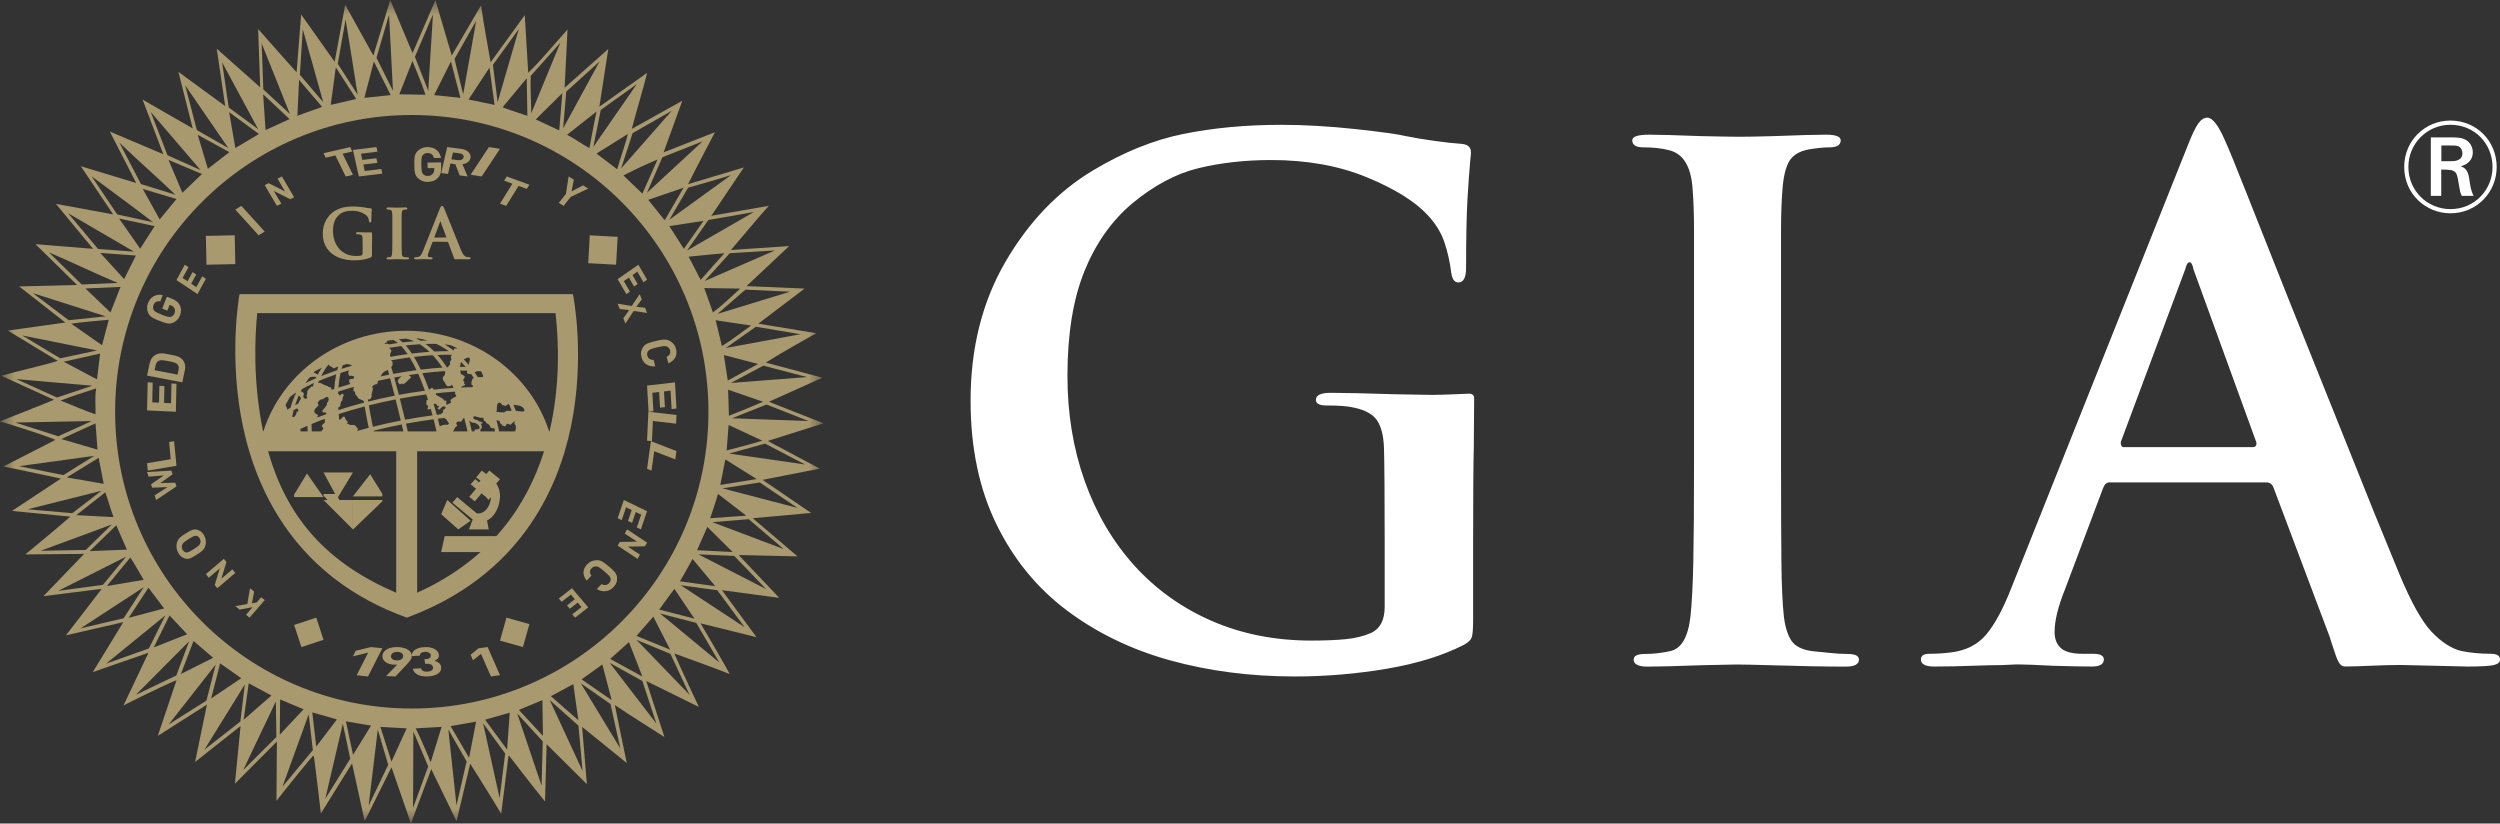 <?xml version="1.0" encoding="UTF-8"?>
<svg width="85px" height="28px" viewBox="0 0 85 28" version="1.1" xmlns="http://www.w3.org/2000/svg" xmlns:xlink="http://www.w3.org/1999/xlink">
    <rect x="0" y="0" width="85" height="28" fill="#333333" stroke="none"/>
    <title>gia-logo</title>
    <defs>
        <polygon id="path-1" points="0 28 0 14 0 0 28 0 28 28"></polygon>
    </defs>
    <g id="Page-1" stroke="none" stroke-width="1" fill="none" fill-rule="evenodd">
        <g id="fichediamantc1" transform="translate(-208, -653)">
            <g id="gia-logo" transform="translate(208, 653)">
                <g id="Group" transform="translate(33, 4)" fill="#FFFFFF" fill-rule="nonzero">
                    <path d="M50.311,3.252 C49.494,3.252 48.743,2.61 48.743,1.676 C48.743,0.768 49.468,0.099 50.311,0.099 C51.194,0.099 51.887,0.786 51.887,1.68 C51.887,2.521 51.225,3.252 50.311,3.252 Z M50.311,0.242 C49.535,0.242 48.885,0.871 48.885,1.676 C48.885,2.486 49.53,3.11 50.316,3.11 C51.141,3.11 51.746,2.446 51.746,1.68 C51.746,0.884 51.136,0.242 50.311,0.242 Z M50.294,0.671 C50.497,0.671 50.638,0.675 50.758,0.719 C50.973,0.795 51.075,0.995 51.075,1.18 C51.075,1.317 51.021,1.561 50.669,1.649 C50.859,1.729 50.915,1.844 50.952,2.065 C50.991,2.34 51.014,2.481 51.101,2.66 L50.7,2.66 C50.642,2.543 50.633,2.468 50.593,2.225 C50.528,1.804 50.501,1.765 50.002,1.765 L50.002,2.66 L49.648,2.66 L49.648,0.671 L50.294,0.671 Z M50.006,1.481 L50.297,1.481 C50.444,1.481 50.722,1.481 50.722,1.207 C50.722,1.127 50.686,1.02 50.581,0.972 C50.51,0.946 50.448,0.946 50.232,0.946 L50.006,0.946 L50.006,1.481 Z" id="Shape"></path>
                    <path d="M46.42,18.295 C46.321,18.021 46.21,17.654 46.21,17.654 L44.296,12.569 C44.249,12.457 44.168,12.401 44.057,12.401 L38.722,12.401 C38.626,12.401 38.555,12.465 38.506,12.592 L37.215,16.023 C36.976,16.615 36.856,17.102 36.856,17.486 C36.856,17.725 36.928,17.909 37.071,18.037 C37.215,18.166 37.461,18.229 37.813,18.229 L38.172,18.229 C38.411,18.229 38.531,18.294 38.531,18.422 C38.531,18.581 38.395,18.662 38.124,18.662 C37.821,18.662 37.391,18.653 36.832,18.637 C36.21,18.605 35.795,18.589 35.587,18.589 C35.54,18.589 35.364,18.597 35.061,18.613 C34.822,18.613 34.483,18.621 34.044,18.637 C33.606,18.653 33.179,18.662 32.764,18.662 C32.461,18.662 32.311,18.581 32.311,18.422 C32.311,18.294 32.406,18.229 32.596,18.229 C32.836,18.229 33.084,18.214 33.339,18.182 C33.848,18.118 34.248,17.914 34.535,17.57 C34.822,17.226 35.102,16.71 35.372,16.023 L41.378,0.96 C41.522,0.592 41.641,0.34 41.737,0.204 C41.832,0.068 41.936,0 42.047,0 C42.224,0 42.422,0.256 42.646,0.768 C42.757,1.007 42.997,1.591 43.363,2.519 L44.799,6.14 L47.084,11.837 L47.718,13.42 L48.579,15.519 C48.978,16.478 49.345,17.134 49.679,17.486 C50.015,17.837 50.35,18.053 50.684,18.134 C51.003,18.197 51.338,18.229 51.689,18.229 C51.897,18.229 52,18.294 52,18.422 C52,18.517 51.929,18.581 51.785,18.613 C51.641,18.645 51.347,18.662 50.9,18.662 L48.617,18.609 C47.939,18.609 47.258,18.661 46.742,18.661 C46.596,18.661 46.518,18.569 46.42,18.295 M39.2,11.202 L43.602,11.202 C43.682,11.202 43.722,11.154 43.722,11.057 L41.569,5.133 L41.569,5.109 C41.537,4.981 41.498,4.916 41.449,4.916 C41.385,4.916 41.338,4.99 41.306,5.133 L39.105,11.033 C39.105,11.146 39.137,11.202 39.2,11.202" id="Shape"></path>
                    <path d="M17.121,9.537 C17.119,9.595 17.109,11.221 17.109,11.221 C17.094,11.7 17.086,12.996 17.086,14.43 L17.086,17.062 C17.086,17.381 17.07,17.584 17.038,17.672 C17.006,17.76 16.919,17.844 16.775,17.923 C16.059,18.29 15.185,18.561 14.151,18.737 C13.116,18.912 12.074,19 11.024,19 C9.513,19 8.097,18.816 6.776,18.45 C5.457,18.084 4.287,17.516 3.269,16.751 C2.251,15.986 1.452,15.005 0.871,13.809 C0.29,12.613 0,11.217 0,9.622 C0,7.836 0.394,6.265 1.181,4.909 C1.969,3.554 2.959,2.517 4.152,1.8 C5.187,1.178 6.212,0.762 7.231,0.555 C8.249,0.348 9.362,0.244 10.571,0.244 C10.969,0.244 11.374,0.257 11.788,0.281 C12.201,0.304 12.632,0.34 13.077,0.388 C13.521,0.436 13.888,0.48 14.174,0.52 C14.461,0.559 14.667,0.595 14.795,0.627 C15.113,0.691 15.447,0.747 15.797,0.794 C16.147,0.842 16.441,0.874 16.68,0.89 C16.903,0.906 17.013,1.002 17.013,1.178 C17.013,1.226 17.006,1.313 16.99,1.441 C16.958,1.792 16.926,2.234 16.894,2.768 C16.863,3.303 16.847,4.08 16.847,5.101 C16.847,5.436 16.76,5.603 16.584,5.603 C16.457,5.603 16.378,5.499 16.346,5.292 C16.298,4.909 16.218,4.555 16.107,4.228 C15.995,3.9 15.805,3.594 15.534,3.306 C15.105,2.845 14.417,2.417 13.47,2.027 C12.524,1.636 11.438,1.441 10.214,1.441 C9.338,1.441 8.519,1.533 7.756,1.716 C6.992,1.899 6.236,2.302 5.488,2.923 C4.789,3.513 4.248,4.284 3.866,5.232 C3.484,6.181 3.293,7.365 3.293,8.785 C3.293,10.06 3.488,11.249 3.878,12.35 C4.268,13.45 4.828,14.406 5.56,15.221 C6.292,16.034 7.171,16.663 8.196,17.11 C9.222,17.557 10.356,17.78 11.596,17.78 C12.042,17.78 12.428,17.764 12.754,17.732 C13.081,17.7 13.371,17.629 13.625,17.516 C13.928,17.373 14.079,17.079 14.079,16.631 L14.079,14.383 C14.079,12.98 14.071,11.7 14.055,11.221 C14.04,10.807 13.959,10.496 13.817,10.289 C13.673,10.081 13.41,9.937 13.029,9.858 C12.838,9.81 12.527,9.786 12.098,9.786 C11.859,9.786 11.74,9.722 11.74,9.595 C11.74,9.436 11.908,9.356 12.242,9.356 C12.671,9.356 13.394,9.372 14.412,9.404 C15.113,9.419 15.542,9.427 15.701,9.427 C15.88,9.427 16.304,9.414 16.952,9.385 C17.091,9.385 17.122,9.478 17.121,9.537 M24.597,11.727 L24.597,7.517 L24.597,3.832 C24.597,3.306 24.581,2.844 24.55,2.444 C24.502,1.664 24.231,1.217 23.738,1.105 C23.5,1.042 23.212,1.01 22.879,1.01 C22.625,1.01 22.497,0.93 22.497,0.771 C22.497,0.643 22.688,0.579 23.07,0.579 C23.372,0.579 23.953,0.595 24.811,0.627 C25.48,0.643 25.933,0.65 26.172,0.65 C26.362,0.65 26.753,0.643 27.341,0.627 C28.168,0.595 28.749,0.579 29.083,0.579 C29.417,0.579 29.584,0.643 29.584,0.771 C29.584,0.93 29.457,1.01 29.202,1.01 C29.011,1.01 28.773,1.034 28.486,1.082 C28.168,1.145 27.95,1.281 27.83,1.489 C27.711,1.695 27.635,2.015 27.603,2.444 C27.572,2.844 27.555,3.306 27.555,3.832 L27.555,7.517 L27.555,11.727 C27.555,13.21 27.559,14.338 27.568,15.113 C27.575,15.886 27.603,16.503 27.652,16.967 C27.698,17.333 27.787,17.609 27.914,17.792 C28.041,17.975 28.271,18.091 28.606,18.138 C28.781,18.155 28.98,18.174 29.202,18.198 C29.425,18.222 29.631,18.235 29.822,18.235 C30.077,18.235 30.205,18.298 30.205,18.426 C30.205,18.586 30.053,18.665 29.751,18.665 C29.083,18.665 28.208,18.649 27.126,18.616 C26.617,18.601 26.251,18.593 26.028,18.593 C25.902,18.593 25.527,18.601 24.907,18.616 C23.984,18.649 23.356,18.665 23.022,18.665 C22.704,18.665 22.545,18.586 22.545,18.426 C22.545,18.298 22.672,18.235 22.927,18.235 C23.212,18.235 23.5,18.202 23.786,18.138 C24.167,18.059 24.399,17.66 24.478,16.942 C24.526,16.48 24.557,15.861 24.573,15.089 C24.589,14.315 24.597,13.195 24.597,11.727" id="Shape"></path>
                </g>
                <polygon id="Path" fill="#A8996E" fill-rule="nonzero" points="19.403 6.695 20 6.412 19.822 6.302 19.432 6.507 19.511 6.11 19.333 6 19.24 6.594 19 6.899 19.162 7"></polygon>
                <path d="M15.314,5.561 L15.481,5.583 L15.63,5.965 L15.9,6 L15.723,5.585 C15.754,5.581 15.784,5.574 15.813,5.564 C15.842,5.553 15.869,5.54 15.894,5.523 C15.918,5.506 15.939,5.486 15.957,5.462 C15.974,5.439 15.986,5.412 15.994,5.38 C16.002,5.343 16.002,5.307 15.992,5.272 C15.982,5.237 15.964,5.205 15.936,5.176 C15.909,5.148 15.872,5.123 15.828,5.102 C15.784,5.082 15.731,5.067 15.671,5.06 L15.205,5 L15,5.884 L15.232,5.914 L15.314,5.561 Z M15.401,5.184 L15.62,5.212 C15.671,5.219 15.71,5.234 15.736,5.26 C15.761,5.285 15.77,5.316 15.762,5.35 C15.754,5.385 15.732,5.411 15.696,5.429 C15.66,5.446 15.617,5.452 15.566,5.445 L15.347,5.417 L15.401,5.184 Z" id="Shape" fill="#A8996E" fill-rule="nonzero"></path>
                <polygon id="Path" fill="#A8996E" fill-rule="nonzero" points="21 8.053 20.052 8 20 8.948 20.947 9"></polygon>
                <polygon id="Path" fill="#A8996E" fill-rule="nonzero" points="6 13.047 5.83 13.038 5.815 13.71 5.577 13.698 5.59 13.127 5.419 13.119 5.407 13.69 5.177 13.679 5.191 13.008 5.021 13 5 13.954 5.98 14"></polygon>
                <polygon id="Path" fill="#A8996E" fill-rule="nonzero" points="15.119 18.229 15 18.771 17 18.771 16.933 18.229"></polygon>
                <polygon id="Path" fill="#A8996E" fill-rule="nonzero" points="17.209 7 17.631 6.322 17.911 6.424 18 6.281 17.23 6 17.141 6.143 17.422 6.245 17 6.924"></polygon>
                <polygon id="Path" fill="#A8996E" fill-rule="nonzero" points="19 20.349 19.096 20.462 19.411 20.217 19.545 20.374 19.278 20.584 19.374 20.698 19.642 20.488 19.771 20.641 19.457 20.887 19.553 21 20 20.65 19.447 20"></polygon>
                <polygon id="Path" fill="#A8996E" fill-rule="nonzero" points="21 10.327 21.071 10.507 21.391 10.544 21.193 10.82 21.263 11 21.546 10.573 22 10.64 21.93 10.462 21.635 10.431 21.82 10.18 21.75 10 21.479 10.403"></polygon>
                <g id="Group" transform="translate(8, 10)" fill="#A8996E" fill-rule="nonzero">
                    <path d="M11.489,0.049 L11.479,0 L0.145,0 L0.136,0.05 C0.132,0.071 -0.242,2.159 0.268,4.537 C0.74,6.736 2.083,9.641 5.808,10.991 L5.831,11 L5.855,10.991 C9.632,9.59 10.962,6.688 11.414,4.499 C11.902,2.133 11.493,0.07 11.489,0.049 Z M7.137,4.239 C7.158,4.253 7.186,4.253 7.19,4.277 C7.194,4.299 7.228,4.332 7.242,4.361 C7.251,4.38 7.27,4.388 7.262,4.401 C7.258,4.41 7.22,4.445 7.204,4.449 C7.196,4.451 7.179,4.433 7.145,4.441 C7.116,4.449 7.048,4.442 7.032,4.46 C7.021,4.472 6.977,4.484 6.95,4.49 C6.93,4.407 6.909,4.323 6.886,4.236 C6.965,4.226 7.042,4.217 7.119,4.209 C7.124,4.22 7.129,4.235 7.137,4.239 Z M3.048,4.333 C3.045,4.416 2.885,4.454 2.958,4.512 C3.023,4.563 2.975,4.61 2.92,4.668 L2.6,4.668 C2.595,4.584 2.592,4.499 2.591,4.417 C2.732,4.357 2.882,4.299 3.037,4.242 C3.042,4.269 3.049,4.319 3.048,4.333 Z M9.491,4.388 C9.496,4.418 9.53,4.451 9.537,4.49 C9.548,4.558 9.528,4.634 9.518,4.654 C9.516,4.658 9.515,4.663 9.514,4.668 L8.97,4.668 C8.959,4.611 8.947,4.555 8.934,4.499 C8.918,4.428 8.9,4.357 8.881,4.286 C8.92,4.293 8.987,4.31 8.998,4.334 C9.007,4.353 8.984,4.381 9,4.39 C9.018,4.4 9.036,4.41 9.055,4.42 C9.074,4.431 9.053,4.456 9.076,4.465 C9.107,4.478 9.106,4.465 9.136,4.485 C9.2,4.528 9.212,4.423 9.228,4.415 C9.27,4.391 9.302,4.439 9.351,4.439 C9.381,4.438 9.425,4.37 9.464,4.34 C9.478,4.33 9.49,4.324 9.502,4.326 C9.511,4.328 9.485,4.36 9.491,4.388 Z M4.061,4.457 C4.023,4.437 3.948,4.458 3.906,4.45 C3.903,4.449 3.823,4.411 3.792,4.394 C3.784,4.389 3.792,4.382 3.798,4.379 C3.809,4.374 3.823,4.365 3.827,4.364 C3.834,4.362 3.813,4.326 3.801,4.318 C3.789,4.31 3.781,4.294 3.771,4.28 C3.759,4.263 3.744,4.242 3.743,4.241 C3.718,4.197 3.745,4.168 3.676,4.162 C3.661,4.162 3.588,4.274 3.535,4.277 C3.528,4.209 3.52,4.142 3.515,4.077 C3.923,3.949 4.049,3.914 4.399,3.82 C4.438,4.055 4.484,4.298 4.535,4.546 C4.403,4.58 4.273,4.616 4.144,4.653 C4.155,4.631 4.168,4.597 4.167,4.588 C4.167,4.559 4.075,4.466 4.061,4.457 Z M2.14,3.991 C2.14,3.998 2.112,3.995 2.102,3.995 C2.092,3.995 2.084,4 2.082,4.008 C2.079,4.015 2.079,4.037 2.081,4.054 C2.084,4.071 2.018,4.163 2.008,4.171 C2,4.177 1.962,4.179 1.931,4.173 C1.947,4.096 1.964,4.02 1.984,3.946 C2.019,3.926 2.057,3.906 2.095,3.886 C2.164,3.918 2.14,3.985 2.14,3.991 Z M2.033,3.776 C2.07,3.662 2.113,3.552 2.159,3.446 C2.188,3.477 2.24,3.508 2.229,3.555 C2.219,3.594 2.185,3.614 2.174,3.65 C2.166,3.679 2.158,3.694 2.142,3.72 C2.105,3.739 2.069,3.757 2.033,3.776 Z M2.581,3.15 C2.547,3.173 2.569,3.187 2.512,3.213 C2.505,3.216 2.428,3.31 2.444,3.336 C2.459,3.363 2.406,3.475 2.438,3.492 C2.469,3.508 2.418,3.548 2.418,3.555 C2.418,3.563 2.345,3.554 2.328,3.528 C2.286,3.465 2.344,3.402 2.336,3.382 C2.322,3.349 2.264,3.313 2.226,3.307 C2.239,3.28 2.253,3.254 2.267,3.227 C2.39,3.158 2.528,3.089 2.679,3.021 C2.664,3.062 2.649,3.104 2.635,3.146 C2.621,3.142 2.605,3.135 2.581,3.15 Z M2.845,2.949 C3.007,2.881 3.185,2.814 3.375,2.747 C3.393,2.741 3.411,2.735 3.43,2.729 C3.398,2.882 3.376,3.048 3.363,3.225 C3.337,3.234 3.312,3.243 3.285,3.251 C3.261,3.231 3.257,3.188 3.246,3.175 C3.226,3.152 3.19,3.166 3.176,3.16 C3.159,3.152 3.159,3.125 3.138,3.125 C3.127,3.125 3.057,3.105 3.024,3.086 C3.001,3.071 2.893,3.015 2.87,3.016 C2.849,3.017 2.83,3.024 2.813,3.034 C2.822,3.008 2.833,2.98 2.845,2.949 Z M2.839,4.176 C2.821,4.182 2.803,4.189 2.786,4.196 C2.787,4.131 2.801,4.154 2.811,4.11 C2.814,4.097 2.751,4.08 2.735,4.068 C2.658,4.012 2.69,3.928 2.71,3.906 C2.73,3.884 2.868,3.766 2.826,3.749 C2.742,3.713 2.895,3.557 2.947,3.577 C2.999,3.597 3.059,3.48 3.119,3.498 C3.179,3.516 3.158,3.52 3.173,3.563 C3.181,3.59 3.163,3.623 3.159,3.647 C3.153,3.674 3.106,3.683 3.118,3.727 C3.13,3.771 2.994,3.926 2.98,3.934 C2.952,3.949 2.949,4.047 3.013,4.019 C3.067,3.995 3.093,4.063 3.103,4.078 C3.013,4.11 2.925,4.142 2.839,4.176 Z M3.84,2.69 C3.844,2.711 3.861,2.736 3.863,2.753 C3.865,2.771 3.89,2.787 3.895,2.785 C3.904,2.782 3.913,2.778 3.92,2.776 C3.951,2.763 3.958,2.788 3.991,2.785 C3.997,2.784 4.015,2.792 4.031,2.8 C4.052,2.81 4.045,2.841 4.034,2.855 C4.022,2.868 4.011,2.882 4.001,2.883 C3.927,2.896 3.853,2.855 3.878,2.987 C3.882,3.015 3.895,3.041 3.911,3.056 C3.781,3.093 3.674,3.127 3.506,3.179 C3.52,3 3.544,2.832 3.578,2.68 C3.703,2.641 3.794,2.613 3.875,2.589 C3.853,2.621 3.834,2.663 3.84,2.69 Z M9.289,3.971 C9.217,3.957 9.178,3.991 9.139,4.024 C9.054,4.016 8.966,4.01 8.875,4.006 C8.876,4.004 8.876,4.002 8.878,4 C8.91,3.919 8.877,3.827 8.914,3.741 C8.923,3.72 8.968,3.68 9,3.685 C9.014,3.688 9.022,3.719 9.047,3.731 C9.056,3.736 9.064,3.756 9.07,3.775 C9.072,3.784 9.098,3.77 9.116,3.777 C9.142,3.788 9.18,3.811 9.199,3.797 C9.233,3.773 9.272,3.743 9.297,3.734 C9.299,3.733 9.301,3.732 9.303,3.732 C9.337,3.807 9.368,3.883 9.398,3.96 C9.363,3.963 9.316,3.977 9.289,3.971 Z M8.345,4.398 C8.346,4.391 8.369,4.406 8.396,4.398 C8.407,4.394 8.411,4.364 8.411,4.364 C8.388,4.349 8.317,4.337 8.263,4.315 C8.25,4.31 8.256,4.29 8.242,4.286 C8.185,4.268 8.129,4.263 8.11,4.243 C8.079,4.208 8.087,4.156 8.134,4.154 C8.171,4.157 8.262,4.185 8.327,4.204 C8.323,4.203 8.429,4.201 8.429,4.204 C8.445,4.221 8.439,4.303 8.466,4.308 C8.512,4.319 8.517,4.358 8.544,4.391 C8.556,4.406 8.584,4.4 8.605,4.42 C8.638,4.45 8.667,4.507 8.685,4.531 C8.722,4.579 8.776,4.563 8.805,4.552 C8.813,4.59 8.822,4.629 8.83,4.668 L8.339,4.668 C8.333,4.65 8.325,4.626 8.33,4.614 C8.333,4.606 8.347,4.603 8.351,4.593 C8.36,4.567 8.383,4.542 8.388,4.509 C8.391,4.483 8.341,4.421 8.345,4.398 Z M7.467,3.381 C7.535,3.469 7.528,3.467 7.439,3.513 C7.405,3.53 7.314,3.58 7.316,3.627 C7.317,3.666 7.363,3.689 7.305,3.707 C7.281,3.714 7.196,3.787 7.175,3.741 C7.159,3.708 7.192,3.663 7.172,3.631 C7.163,3.617 7.132,3.614 7.114,3.623 C7.106,3.627 7.1,3.618 7.096,3.608 C7.064,3.532 6.885,3.472 6.834,3.428 C6.815,3.412 6.818,3.392 6.824,3.371 C7.081,3.344 7.208,3.334 7.476,3.315 C7.478,3.319 7.479,3.322 7.48,3.326 C7.485,3.348 7.454,3.363 7.467,3.381 Z M5.451,3.58 C5.508,3.806 5.567,4.047 5.627,4.299 C5.308,4.36 4.989,4.431 4.677,4.51 C4.624,4.252 4.578,4.008 4.541,3.783 C4.843,3.707 5.149,3.639 5.451,3.58 Z M5.294,1.973 C5.299,1.968 5.305,1.941 5.307,1.927 C5.311,1.904 5.27,1.871 5.261,1.856 C5.258,1.848 5.24,1.839 5.22,1.829 C5.363,1.805 5.504,1.783 5.641,1.766 C5.712,1.84 5.785,1.932 5.857,2.039 C5.666,2.065 5.471,2.096 5.276,2.132 C5.263,2.093 5.248,2.034 5.294,1.973 Z M7.63,2.474 C7.645,2.435 7.666,2.412 7.658,2.346 C7.657,2.342 7.672,2.326 7.684,2.312 C7.734,2.364 7.783,2.418 7.83,2.474 L7.83,2.475 C7.777,2.474 7.732,2.474 7.691,2.474 C7.669,2.474 7.649,2.474 7.63,2.474 Z M7.13,2.738 C7.124,2.758 7.074,2.787 7.06,2.827 C7.026,2.921 7.146,3.02 7.138,3.026 C7.136,3.028 7.134,3.035 7.137,3.039 C7.146,3.056 7.164,3.091 7.186,3.111 C7.206,3.129 7.229,3.136 7.244,3.136 C7.248,3.136 7.256,3.133 7.26,3.131 C7.263,3.129 7.272,3.129 7.279,3.13 C7.288,3.131 7.302,3.131 7.321,3.119 C7.338,3.109 7.354,3.095 7.37,3.081 C7.387,3.116 7.404,3.151 7.42,3.188 C7.117,3.209 6.98,3.222 6.748,3.248 C6.74,3.229 6.72,3.206 6.702,3.188 C6.693,3.179 6.616,3.221 6.586,3.249 C6.514,3.049 6.439,2.861 6.362,2.688 C6.621,2.656 6.875,2.633 7.119,2.618 C7.127,2.631 7.135,2.645 7.143,2.658 C7.109,2.701 7.14,2.701 7.13,2.738 Z M4.514,3.579 C4.568,3.57 4.574,3.603 4.625,3.517 C4.647,3.48 4.627,3.45 4.635,3.398 C4.64,3.36 4.706,3.203 4.664,3.172 C4.616,3.136 4.761,3.056 4.797,3.061 C4.826,3.065 4.829,3.044 4.836,3.027 C4.837,3.025 4.846,2.976 4.854,2.947 C4.992,2.917 5.129,2.888 5.264,2.862 C5.313,3.04 5.365,3.239 5.42,3.453 C4.998,3.538 4.88,3.565 4.52,3.653 C4.515,3.629 4.512,3.604 4.509,3.58 C4.51,3.58 4.512,3.579 4.514,3.579 Z M5.343,2.355 C5.338,2.347 5.358,2.311 5.345,2.303 C5.335,2.295 5.312,2.273 5.297,2.252 C5.51,2.214 5.722,2.18 5.93,2.152 C6.009,2.281 6.087,2.426 6.162,2.585 C5.897,2.62 5.632,2.663 5.37,2.712 C5.348,2.631 5.325,2.553 5.302,2.476 C5.338,2.437 5.369,2.396 5.343,2.355 Z M7.041,2.497 C6.724,2.52 6.611,2.532 6.307,2.567 C6.23,2.407 6.153,2.263 6.076,2.135 C6.3,2.108 6.513,2.089 6.712,2.077 C6.825,2.198 6.936,2.339 7.041,2.497 Z M6.769,1.952 C6.672,1.854 6.572,1.768 6.472,1.695 C6.599,1.69 6.721,1.69 6.837,1.693 C6.981,1.76 7.122,1.843 7.258,1.939 C7.102,1.939 6.938,1.943 6.769,1.952 Z M6.6,1.962 C6.404,1.976 6.205,1.996 6.003,2.02 C5.935,1.917 5.865,1.825 5.796,1.747 C5.996,1.724 6.073,1.718 6.272,1.704 C6.383,1.774 6.493,1.86 6.6,1.962 Z M5.231,2.738 C5.136,2.757 5.041,2.777 4.947,2.797 C4.947,2.795 4.948,2.794 4.949,2.792 C5.017,2.622 5.125,2.612 5.185,2.577 C5.2,2.629 5.215,2.682 5.231,2.738 Z M5.657,2.791 C5.631,2.818 5.59,2.854 5.569,2.866 C5.559,2.872 5.51,2.963 5.53,2.99 C5.551,3.017 5.565,3.052 5.596,3.069 C5.582,3.086 5.691,3.012 5.685,3.043 C5.672,3.106 5.776,3.019 5.782,3.016 C5.843,2.964 5.911,2.886 5.971,2.837 C5.991,2.82 5.942,2.78 5.89,2.753 C5.985,2.739 6.083,2.725 6.218,2.706 C6.297,2.884 6.374,3.078 6.447,3.284 C6.158,3.322 5.86,3.37 5.562,3.425 C5.509,3.219 5.457,3.021 5.405,2.836 C5.504,2.817 5.586,2.803 5.657,2.791 Z M7.781,3.026 C7.811,2.992 7.755,2.955 7.747,2.934 C7.739,2.914 7.83,2.814 7.793,2.783 C7.782,2.773 7.67,2.721 7.67,2.714 C7.67,2.713 7.659,2.631 7.649,2.599 C7.733,2.599 7.799,2.599 7.884,2.601 C7.883,2.616 7.88,2.635 7.875,2.656 C7.861,2.714 7.976,2.72 7.982,2.719 C7.989,2.717 8.002,2.716 8.017,2.715 C8.047,2.757 8.077,2.8 8.106,2.845 C8.061,2.858 8.028,2.983 8.028,3.016 C8.03,3.159 8.079,3.066 8.084,3.114 C8.086,3.129 8.072,3.147 8.06,3.163 C7.937,3.164 7.811,3.168 7.684,3.173 C7.697,3.097 7.808,3.135 7.816,3.066 C7.817,3.058 7.758,3.053 7.781,3.026 Z M8.348,2.625 C8.352,2.627 8.356,2.628 8.359,2.63 C8.366,2.634 8.435,2.776 8.427,2.804 C8.417,2.835 8.307,2.817 8.249,2.825 C8.213,2.77 8.177,2.716 8.139,2.664 C8.144,2.66 8.149,2.657 8.156,2.652 C8.182,2.635 8.217,2.622 8.252,2.617 C8.285,2.619 8.317,2.622 8.348,2.625 Z M7.938,2.406 C7.884,2.342 7.829,2.281 7.771,2.223 C7.821,2.178 7.932,2.131 7.965,2.173 C8.001,2.219 7.936,2.356 7.938,2.406 Z M7.329,2.12 C7.334,2.127 7.331,2.172 7.338,2.187 C7.371,2.26 7.32,2.214 7.301,2.309 C7.282,2.403 7.349,2.352 7.265,2.433 C7.253,2.444 7.243,2.463 7.233,2.486 C7.221,2.486 7.208,2.487 7.195,2.487 C7.094,2.334 6.989,2.193 6.878,2.069 C7.095,2.06 7.181,2.06 7.355,2.062 C7.37,2.088 7.336,2.099 7.329,2.12 Z M6.306,1.586 C6.253,1.556 6.2,1.529 6.147,1.505 C6.17,1.505 6.193,1.506 6.213,1.506 C6.321,1.522 6.429,1.545 6.535,1.578 C6.467,1.579 6.399,1.582 6.306,1.586 Z M5.691,1.641 C5.634,1.592 5.596,1.559 5.559,1.534 C5.646,1.525 5.73,1.518 5.811,1.513 C5.901,1.532 5.991,1.561 6.08,1.601 C5.955,1.611 5.825,1.624 5.691,1.641 Z M6.491,3.411 C6.511,3.47 6.531,3.53 6.551,3.591 C6.537,3.597 6.521,3.604 6.515,3.604 C6.488,3.608 6.501,3.695 6.5,3.698 C6.491,3.719 6.499,3.747 6.507,3.77 C6.515,3.796 6.548,3.775 6.556,3.787 C6.579,3.824 6.495,3.921 6.568,3.925 C6.584,3.926 6.613,3.915 6.644,3.897 C6.665,3.971 6.686,4.046 6.707,4.122 C6.395,4.163 6.081,4.213 5.772,4.271 C5.704,3.99 5.647,3.759 5.595,3.553 C5.891,3.498 6.193,3.45 6.491,3.411 Z M6.851,4.103 C6.817,3.977 6.782,3.854 6.745,3.735 C6.882,3.69 6.832,3.841 6.89,3.795 C6.9,3.787 6.966,3.828 6.893,3.858 C6.846,3.877 6.906,3.912 6.922,3.923 C6.97,3.953 7.029,3.747 7.149,3.843 C7.16,3.852 7.149,3.864 7.139,3.877 C7.128,3.889 7.133,3.898 7.112,3.909 C7.087,3.924 7.081,3.931 7.059,3.936 C7.048,3.938 7.067,3.99 7.069,3.993 C7.077,4.02 7.009,4.063 6.968,4.09 C6.929,4.094 6.89,4.099 6.851,4.103 Z M8.006,4.513 C7.989,4.439 7.971,4.367 7.953,4.295 C7.989,4.333 8.026,4.366 8.084,4.371 C8.109,4.373 8.132,4.376 8.153,4.38 C8.179,4.385 8.201,4.411 8.228,4.422 C8.256,4.434 8.289,4.477 8.3,4.501 C8.305,4.511 8.313,4.57 8.286,4.584 C8.258,4.599 8.211,4.6 8.177,4.6 C8.158,4.6 8.13,4.617 8.132,4.649 C8.132,4.657 8.131,4.663 8.13,4.668 L8.041,4.668 C8.03,4.616 8.018,4.564 8.006,4.513 Z M9.458,3.764 C9.55,3.779 9.755,3.767 9.822,3.916 C9.881,4.046 9.642,3.973 9.539,3.968 C9.513,3.899 9.486,3.831 9.458,3.764 Z M7.533,1.856 C7.527,1.86 7.462,1.834 7.444,1.849 C7.445,1.858 7.433,1.888 7.436,1.892 C7.441,1.896 7.43,1.896 7.412,1.908 C7.284,1.815 7.209,1.763 7.116,1.71 C7.186,1.716 7.252,1.724 7.313,1.734 C7.385,1.763 7.456,1.794 7.527,1.828 C7.536,1.841 7.54,1.851 7.533,1.856 Z M5.362,1.557 C5.417,1.58 5.473,1.615 5.53,1.662 C5.43,1.676 5.328,1.692 5.226,1.71 C5.222,1.708 5.218,1.706 5.215,1.701 C5.216,1.7 5.201,1.688 5.185,1.687 C5.156,1.686 5.116,1.695 5.096,1.691 C5.074,1.686 5.081,1.679 5.086,1.667 C5.096,1.645 5.157,1.666 5.165,1.604 C5.165,1.598 5.166,1.592 5.168,1.585 C5.233,1.574 5.298,1.565 5.362,1.557 Z M4.378,3.689 C3.96,3.8 3.844,3.836 3.505,3.942 C3.504,3.912 3.502,3.883 3.5,3.853 C3.592,3.835 3.573,3.75 3.573,3.746 C3.573,3.721 3.602,3.645 3.602,3.645 C3.67,3.635 3.634,3.499 3.672,3.472 C3.709,3.447 3.666,3.377 3.636,3.387 C3.612,3.396 3.59,3.414 3.58,3.434 C3.57,3.454 3.53,3.446 3.533,3.433 C3.535,3.422 3.519,3.387 3.495,3.378 C3.496,3.357 3.497,3.335 3.498,3.315 C3.747,3.236 3.88,3.196 4.036,3.153 C4.015,3.198 4.011,3.259 4.021,3.29 C4.029,3.314 4.056,3.305 4.07,3.326 C4.081,3.343 4.069,3.391 4.08,3.404 C4.098,3.426 4.131,3.465 4.134,3.467 C4.164,3.5 4.184,3.56 4.212,3.564 C4.228,3.567 4.253,3.571 4.264,3.586 C4.271,3.597 4.312,3.597 4.32,3.605 C4.338,3.627 4.354,3.633 4.37,3.632 C4.372,3.65 4.375,3.67 4.378,3.689 Z M3.974,2.431 C3.974,2.431 3.974,2.432 3.973,2.432 C3.85,2.467 3.757,2.495 3.613,2.541 C3.624,2.501 3.636,2.463 3.649,2.426 C3.853,2.317 3.949,2.433 3.974,2.431 Z M3.229,2.456 C3.276,2.454 3.328,2.521 3.352,2.523 C3.381,2.523 3.445,2.468 3.5,2.461 C3.487,2.503 3.474,2.545 3.462,2.589 L3.437,2.597 C3.405,2.608 3.374,2.619 3.341,2.629 C3.188,2.683 3.048,2.736 2.92,2.787 C2.99,2.647 3.07,2.519 3.159,2.406 C3.168,2.402 3.178,2.399 3.187,2.395 C3.195,2.425 3.205,2.457 3.229,2.456 Z M2.697,2.629 C2.772,2.587 2.853,2.545 2.942,2.504 C2.892,2.578 2.846,2.657 2.804,2.739 C2.786,2.72 2.752,2.701 2.735,2.699 C2.729,2.699 2.691,2.685 2.66,2.67 C2.672,2.657 2.684,2.643 2.697,2.629 Z M2.548,2.822 C2.558,2.814 2.72,2.799 2.73,2.817 C2.734,2.824 2.746,2.83 2.758,2.833 C2.755,2.842 2.75,2.851 2.746,2.859 C2.618,2.914 2.497,2.97 2.385,3.027 C2.428,2.961 2.474,2.898 2.522,2.836 C2.533,2.831 2.543,2.827 2.548,2.822 Z M1.856,3.499 C1.957,3.421 1.996,3.392 2.072,3.344 C1.994,3.509 1.928,3.683 1.876,3.863 C1.83,3.891 1.792,3.914 1.76,3.933 C1.765,3.914 1.769,3.887 1.756,3.868 C1.748,3.856 1.722,3.817 1.707,3.772 C1.741,3.703 1.788,3.617 1.856,3.499 Z M2.453,4.476 C2.454,4.539 2.457,4.603 2.461,4.668 L2.229,4.668 C2.218,4.65 2.21,4.618 2.206,4.588 C2.286,4.55 2.368,4.513 2.453,4.476 Z M4.71,4.668 C4.709,4.66 4.707,4.651 4.705,4.643 C5.018,4.564 5.338,4.493 5.659,4.431 C5.677,4.508 5.695,4.588 5.714,4.668 L4.71,4.668 Z M5.865,4.668 C5.849,4.6 5.833,4.533 5.818,4.467 L5.803,4.404 C6.246,4.324 6.375,4.305 6.742,4.254 C6.772,4.371 6.802,4.497 6.834,4.635 C6.837,4.645 6.839,4.657 6.842,4.668 L5.865,4.668 Z M7.418,4.64 C7.451,4.614 7.444,4.58 7.469,4.543 C7.49,4.514 7.544,4.486 7.543,4.466 C7.543,4.452 7.514,4.418 7.513,4.391 C7.512,4.367 7.537,4.349 7.552,4.34 C7.593,4.315 7.655,4.351 7.679,4.33 C7.719,4.295 7.741,4.225 7.781,4.201 C7.811,4.31 7.84,4.423 7.866,4.537 C7.876,4.581 7.885,4.624 7.895,4.668 L7.399,4.668 C7.401,4.658 7.407,4.649 7.418,4.64 Z M5.471,10.154 C3.138,9.153 1.766,7.642 1.116,5.344 L5.471,5.344 L5.471,10.154 Z M6.183,10.151 L6.183,5.344 L10.498,5.344 C9.916,7.186 8.677,9.035 6.183,10.151 Z M10.684,4.668 L10.67,4.668 C10.038,2.69 8.1,1.246 5.812,1.246 C3.525,1.246 1.586,2.69 0.954,4.668 L0.946,4.668 C0.945,4.661 0.943,4.655 0.942,4.648 C0.594,2.978 0.666,1.444 0.745,0.646 L10.887,0.646 C10.996,1.596 11.055,3.095 10.684,4.668 Z M14.555,1.547 C14.515,1.549 14.474,1.555 14.43,1.564 C14.387,1.574 14.34,1.584 14.291,1.596 C14.24,1.607 14.194,1.619 14.151,1.63 C14.108,1.641 14.068,1.655 14.032,1.67 C13.995,1.685 13.963,1.704 13.934,1.726 C13.905,1.749 13.879,1.778 13.857,1.813 C13.825,1.861 13.806,1.913 13.797,1.966 C13.788,2.021 13.792,2.078 13.808,2.138 C13.821,2.189 13.841,2.235 13.868,2.277 C13.894,2.319 13.928,2.354 13.968,2.382 C14.008,2.41 14.054,2.431 14.106,2.444 C14.158,2.458 14.215,2.462 14.278,2.457 L14.222,2.239 C14.172,2.239 14.128,2.228 14.089,2.207 C14.05,2.185 14.023,2.148 14.009,2.093 C14.001,2.063 14,2.035 14.005,2.01 C14.01,1.984 14.019,1.961 14.034,1.941 C14.043,1.928 14.054,1.916 14.067,1.906 C14.08,1.895 14.097,1.885 14.12,1.875 C14.142,1.865 14.172,1.855 14.209,1.845 C14.245,1.835 14.291,1.823 14.346,1.81 C14.401,1.797 14.448,1.787 14.485,1.78 C14.522,1.773 14.553,1.769 14.578,1.767 C14.603,1.766 14.624,1.767 14.641,1.771 C14.656,1.774 14.673,1.78 14.687,1.787 C14.709,1.798 14.729,1.814 14.746,1.835 C14.763,1.856 14.775,1.881 14.783,1.911 C14.797,1.965 14.793,2.011 14.768,2.047 C14.745,2.083 14.711,2.112 14.667,2.135 L14.724,2.353 C14.782,2.329 14.831,2.3 14.87,2.264 C14.91,2.23 14.939,2.191 14.961,2.148 C14.983,2.106 14.995,2.06 14.999,2.011 C15.003,1.963 14.997,1.913 14.984,1.862 C14.969,1.801 14.943,1.749 14.909,1.705 C14.875,1.661 14.831,1.625 14.78,1.595 C14.744,1.574 14.707,1.56 14.67,1.553 C14.633,1.546 14.595,1.544 14.555,1.547 M12.955,9.535 C12.94,9.502 12.92,9.471 12.896,9.441 C12.871,9.412 12.843,9.383 12.81,9.354 C12.778,9.325 12.742,9.295 12.703,9.262 C12.665,9.23 12.628,9.2 12.594,9.173 C12.56,9.145 12.527,9.122 12.493,9.102 C12.459,9.082 12.425,9.067 12.388,9.057 C12.352,9.047 12.313,9.043 12.27,9.046 C12.21,9.049 12.155,9.063 12.102,9.086 C12.051,9.11 12.003,9.145 11.96,9.191 C11.923,9.23 11.894,9.272 11.873,9.317 C11.853,9.361 11.841,9.408 11.839,9.454 C11.837,9.502 11.845,9.55 11.863,9.598 C11.88,9.646 11.909,9.693 11.949,9.74 L12.106,9.573 C12.078,9.534 12.063,9.493 12.059,9.45 C12.056,9.408 12.074,9.365 12.113,9.323 C12.135,9.301 12.158,9.284 12.183,9.273 C12.208,9.262 12.233,9.256 12.258,9.257 C12.275,9.256 12.291,9.258 12.308,9.262 C12.324,9.266 12.343,9.275 12.364,9.287 C12.386,9.299 12.411,9.317 12.441,9.339 C12.47,9.362 12.506,9.392 12.549,9.428 C12.591,9.463 12.626,9.494 12.653,9.519 C12.681,9.544 12.702,9.565 12.718,9.585 C12.733,9.603 12.744,9.62 12.75,9.635 C12.756,9.65 12.759,9.665 12.761,9.681 C12.764,9.705 12.762,9.729 12.753,9.754 C12.745,9.779 12.731,9.803 12.709,9.826 C12.67,9.868 12.627,9.89 12.582,9.891 C12.537,9.893 12.493,9.883 12.449,9.862 L12.292,10.029 C12.346,10.061 12.398,10.083 12.451,10.094 C12.504,10.105 12.554,10.107 12.603,10.099 C12.653,10.092 12.699,10.076 12.744,10.052 C12.787,10.027 12.828,9.995 12.865,9.955 C12.909,9.909 12.94,9.86 12.958,9.808 C12.977,9.756 12.984,9.702 12.981,9.645 C12.978,9.605 12.97,9.568 12.955,9.535" id="Shape"></path>
                </g>
                <polygon id="Path" fill="#A8996E" fill-rule="nonzero" points="21.418 9.915 21.21 9.556 21.382 9.437 21.558 9.742 21.681 9.657 21.504 9.351 21.67 9.236 21.877 9.595 22 9.509 21.705 9 21 9.491 21.295 10"></polygon>
                <polygon id="Path" fill="#A8996E" fill-rule="nonzero" points="17 21.781 17.78 22 18 21.22 17.22 21"></polygon>
                <polygon id="Path" fill="#A8996E" fill-rule="nonzero" points="17 5.059 16.623 5 16 5.941 16.377 6"></polygon>
                <polygon id="Path" fill="#A8996E" fill-rule="nonzero" points="8 8.98 7.981 8 7 8.02 7.02 9"></polygon>
                <polygon id="Path" fill="#A8996E" fill-rule="nonzero" points="9 7.873 8.207 7 8 7.127 8.793 8"></polygon>
                <polygon id="Path" fill="#A8996E" fill-rule="nonzero" points="9.565 6.925 9.309 6.492 9.867 6.773 10 6.706 9.585 6 9.436 6.075 9.69 6.508 9.133 6.227 9 6.294 9.415 7"></polygon>
                <polygon id="Path" fill="#A8996E" fill-rule="nonzero" points="7 9.478 6.875 9.395 6.675 9.762 6.501 9.646 6.672 9.334 6.548 9.25 6.377 9.563 6.209 9.451 6.409 9.083 6.284 9 6 9.522 6.715 10"></polygon>
                <g id="Clipped">
                    <mask id="mask-2" fill="white">
                        <use xlink:href="#path-1"></use>
                    </mask>
                    <g id="gia-logo-c"></g>
                    <path d="M26.105,14.993 C26.688,14.805 28,14.392 28,14.392 L26.144,13.66 C26.144,13.66 27.393,13.098 27.959,12.842 L26.038,12.327 C26.561,11.994 27.753,11.329 27.753,11.329 L25.783,11.005 L27.356,9.812 L25.383,9.727 L26.832,8.366 L24.851,8.5 C25.25,8.039 25.729,7.454 26.139,6.998 L24.184,7.338 L25.291,5.694 L23.395,6.261 C23.667,5.711 24.308,4.496 24.308,4.496 L22.563,5.18 L23.198,3.426 L21.48,4.383 C21.635,3.789 21.854,3.076 22.003,2.476 L20.379,3.628 C20.379,3.628 20.587,2.256 20.681,1.667 L19.197,2.983 L19.297,1 L19.197,1.116 C18.787,1.567 18.386,2.067 17.959,2.472 L17.842,0.515 L16.681,2.117 C16.576,1.511 16.439,0.795 16.357,0.179 L15.359,1.888 L14.805,0.004 L14.027,1.806 L13.268,-3.46893469e-05 L12.694,1.888 L11.737,0.164 L11.378,2.1 L10.239,0.492 L10.084,2.461 L8.777,0.988 L8.846,2.967 L7.37,1.657 L7.657,3.606 L6.067,2.445 L6.552,4.366 C6.552,4.366 5.382,3.692 4.848,3.387 L5.552,5.243 L3.733,4.472 L4.631,6.222 L2.747,5.651 L3.848,7.289 L1.901,6.931 L3.165,8.461 L1.206,8.301 L2.62,9.689 L0.652,9.739 L2.221,10.966 L0.266,11.239 L1.965,12.271 C1.382,12.449 0.631,12.605 0.048,12.777 L1.835,13.593 C1.262,13.832 0,14.325 0,14.325 C0,14.325 1.333,14.726 1.887,14.954 L0.12,15.859 C0.12,15.859 1.471,16.143 2.071,16.271 C1.565,16.61 0.407,17.371 0.407,17.371 L2.393,17.565 C1.937,17.965 0.861,18.85 0.861,18.85 L2.86,18.832 L1.478,20.269 L3.459,20.021 C3.087,20.51 2.241,21.601 2.241,21.601 L4.192,21.153 L3.154,22.852 L5.049,22.193 L4.199,23.984 C4.199,23.984 5.453,23.349 6.002,23.126 L5.365,25.02 L7.036,23.957 L6.633,25.907 L8.179,24.685 L7.987,26.646 L9.414,25.213 L9.4,27.226 C9.4,27.226 10.279,26.109 10.667,25.671 C10.751,26.281 10.91,27.658 10.91,27.658 L11.969,25.956 L12.397,27.909 L12.483,27.754 L13.311,26.087 L13.972,28 L14.662,26.151 L15.522,27.919 L15.987,25.965 C15.987,25.965 16.73,27.141 17.041,27.669 L17.292,25.671 C17.292,25.671 18.137,26.773 18.531,27.251 L18.585,25.304 L19.953,26.66 L19.793,24.714 L21.311,25.943 C21.19,25.381 20.904,23.97 20.904,23.97 C21.414,24.32 22.073,24.724 22.589,25.057 L21.973,23.154 L23.762,24.035 C23.762,24.035 23.162,22.77 22.928,22.22 C23.478,22.421 24.253,22.692 24.798,22.914 C24.864,22.964 23.819,21.193 23.819,21.193 L25.721,21.664 L24.548,20.068 L26.494,20.327 L25.116,18.871 L27.116,18.917 L25.594,17.62 L27.578,17.44 L25.928,16.315 L27.872,15.933 L26.105,14.993 Z M27.488,14.316 L24.889,14.221 L26.061,13.754 C26.538,13.938 27.011,14.126 27.488,14.316 Z M24.411,16.793 L25.373,17.533 L24.145,17.62 C24.145,17.62 24.334,17.071 24.411,16.793 Z M23.945,9.794 L25.166,9.812 C24.86,10.09 24.573,10.372 24.239,10.622 L23.945,9.794 Z M24.332,10.888 L25.54,11.069 C25.191,11.307 24.906,11.549 24.545,11.766 L24.332,10.888 Z M24.662,15.621 L25.728,16.288 L24.489,16.488 L24.662,15.621 Z M24.611,12.072 L25.776,12.374 L24.745,12.938 L24.611,12.072 Z M24.772,14.449 L25.917,14.982 C25.523,15.11 25.105,15.204 24.706,15.315 L24.772,14.449 Z M24.756,13.249 L25.944,13.66 C25.572,13.821 25.172,13.982 24.783,14.137 L24.756,13.249 Z M27.438,12.821 L24.851,13.021 L25.956,12.432 L27.438,12.821 Z M27.216,11.364 L24.678,11.832 L25.7,11.11 L27.216,11.364 Z M26.861,9.917 L24.396,10.672 L25.344,9.849 L26.861,9.917 Z M26.345,8.516 L23.957,9.555 L24.811,8.61 C24.811,8.61 25.838,8.55 26.345,8.516 Z M23.823,9.516 L23.413,8.727 C23.829,8.682 24.631,8.61 24.631,8.61 C24.631,8.61 24.095,9.2 23.823,9.516 Z M25.634,7.208 L23.357,8.52 L24.086,7.479 C24.591,7.39 25.134,7.303 25.634,7.208 Z M23.251,8.461 L22.757,7.687 L23.92,7.51 L23.251,8.461 Z M24.851,5.955 L22.757,7.472 L23.395,6.383 C23.884,6.239 24.373,6.105 24.851,5.955 Z M22.612,7.472 L22.584,7.472 L22.04,6.794 L23.24,6.383 L22.612,7.472 Z M23.889,4.805 L21.996,6.555 L22.52,5.347 L23.889,4.805 Z M21.841,6.583 L21.196,5.966 C21.569,5.772 21.962,5.589 22.357,5.422 L21.841,6.583 Z M21.508,4.528 L22.84,3.767 L21.118,5.727 L21.508,4.528 Z M20.985,5.755 L20.28,5.222 L21.346,4.556 C21.258,4.939 21.096,5.35 20.985,5.755 Z M20.425,3.739 L21.651,2.861 L20.174,4.994 L20.425,3.739 Z M20.041,5.033 C19.791,4.906 19.541,4.716 19.28,4.583 L20.28,3.794 C20.196,4.205 20.119,4.622 20.041,5.033 Z M19.252,3.117 L20.386,2.089 L19.147,4.366 L19.252,3.117 Z M18.043,2.583 L19.053,1.45 L18.064,3.85 C18.058,3.467 18.031,3.011 18.043,2.583 Z M19.119,3.167 L19.014,4.433 L18.215,4.061 L19.119,3.167 Z M17.909,2.661 L17.931,3.939 L17.109,3.661 L17.109,3.622 L17.909,2.661 Z M17.642,0.983 L16.92,3.472 L16.759,2.206 L17.642,0.983 Z M16.642,2.3 L16.815,3.566 L15.931,3.383 L16.642,2.3 Z M16.19,0.708 L15.748,3.206 L15.454,2.006 L16.19,0.708 Z M15.332,2.089 L15.655,3.328 L14.76,3.233 L15.332,2.089 Z M14.721,0.489 L14.56,3.089 L14.107,1.931 L14.721,0.489 Z M14.024,2.073 C14.024,2.073 14.333,2.811 14.467,3.222 L13.577,3.206 L14.024,2.073 Z M13.227,0.5 L13.361,3.089 L12.8,1.966 L13.227,0.5 Z M12.711,2.089 L13.283,3.233 L12.389,3.328 L12.711,2.089 Z M11.75,0.661 C11.75,0.661 12.028,2.367 12.161,3.222 L11.484,2.167 L11.75,0.661 Z M11.417,2.289 L12.111,3.366 L11.245,3.566 L11.417,2.289 Z M10.295,0.994 L10.989,3.472 L10.195,2.542 L10.295,0.994 Z M10.168,2.716 L10.951,3.633 C10.683,3.739 10.385,3.827 10.112,3.939 L10.168,2.716 Z M9.856,3.872 L8.954,3.041 L8.896,1.473 L9.856,3.872 Z M9.845,4.049 L9.029,4.422 L8.947,3.205 L9.845,4.049 Z M3.248,14.088 C2.853,13.955 2.454,13.771 2.06,13.621 C2.448,13.466 2.865,13.339 3.27,13.205 C3.22,13.482 3.254,13.81 3.248,14.088 Z M3.315,15.288 L2.087,14.927 C2.087,14.927 2.86,14.566 3.248,14.394 L3.315,15.288 Z M2.165,12.299 L3.404,12.021 L3.298,12.899 L2.165,12.299 Z M3.354,15.565 L3.526,16.449 L2.27,16.232 L3.354,15.565 Z M2.421,11.005 C2.838,10.943 3.27,10.915 3.698,10.872 L3.47,11.738 L2.421,11.005 Z M3.581,16.738 C3.676,17.005 3.759,17.305 3.859,17.582 L2.593,17.515 L3.581,16.738 Z M3.757,10.624 L2.904,9.808 L4.097,9.755 L3.757,10.624 Z M7.791,3.813 L8.804,4.556 L8.002,5.033 L7.791,3.813 Z M7.798,5.173 L7.068,5.739 L6.722,4.583 L7.798,5.173 Z M7.551,2.117 L8.779,4.394 L7.777,3.652 L7.551,2.117 Z M6.296,2.9 L7.763,5.033 L6.694,4.423 L6.296,2.9 Z M5.125,3.806 L6.819,5.783 L5.695,5.278 L5.125,3.806 Z M6.868,5.916 L6.202,6.555 L5.729,5.437 L6.868,5.916 Z M4.059,4.849 C4.687,5.455 5.336,6.017 5.964,6.622 L4.792,6.257 L4.059,4.849 Z M6.002,6.766 C5.814,6.999 5.62,7.233 5.43,7.461 L4.854,6.424 L6.002,6.766 Z M3.115,5.994 C3.809,6.516 4.514,7.022 5.203,7.555 L3.986,7.291 L3.115,5.994 Z M5.258,7.688 L4.781,8.433 L4.768,8.458 L4.049,7.43 L5.258,7.688 Z M2.315,7.249 L4.553,8.555 L3.334,8.465 L2.315,7.249 Z M4.62,8.688 L4.22,9.488 L3.41,8.6 L4.62,8.688 Z M1.664,8.58 C2.459,8.924 3.209,9.283 4.003,9.621 L2.779,9.673 L1.664,8.58 Z M1.116,9.966 L3.592,10.755 L2.337,10.888 L1.116,9.966 Z M0.755,11.405 L3.298,11.916 L2.049,12.183 L0.755,11.405 Z M0.554,12.889 L3.137,13.115 L1.937,13.516 L0.554,12.889 Z M0.516,14.366 L3.115,14.316 L1.982,14.833 L0.516,14.366 Z M0.649,15.849 L3.204,15.499 L2.154,16.154 L0.649,15.849 Z M0.938,17.316 L3.448,16.687 L2.459,17.448 L0.938,17.316 Z M1.382,18.726 L3.803,17.832 L2.915,18.698 L1.382,18.726 Z M3.953,17.86 L4.314,18.688 L3.048,18.738 L3.953,17.86 Z M1.982,20.088 L4.287,18.926 L3.498,19.887 L1.982,20.088 Z M4.431,18.955 C4.587,19.193 4.736,19.46 4.886,19.715 L3.632,19.926 L4.431,18.955 Z M2.738,21.365 L4.886,19.965 L4.203,21.021 L2.738,21.365 Z M5.047,19.982 L5.58,20.687 L4.375,21.006 L5.047,19.982 Z M3.604,22.565 L5.62,20.926 L5.062,22.047 L3.604,22.565 Z M5.764,20.926 L6.364,21.565 L5.229,22.012 L5.764,20.926 Z M5.995,22.966 L4.62,23.623 L6.43,21.803 L5.995,22.966 Z M6.58,21.793 L7.247,22.365 L6.152,22.915 L6.58,21.793 Z M7.019,23.82 L5.735,24.631 L7.335,22.593 L7.019,23.82 Z M7.485,22.554 L8.202,23.059 L7.179,23.748 L7.485,22.554 Z M8.172,24.533 L6.952,25.487 L8.324,23.271 L8.172,24.533 Z M8.457,23.232 L9.229,23.648 L8.285,24.47 L8.457,23.232 Z M8.269,26.181 L9.379,23.848 L9.397,25.058 L8.269,26.181 Z M9.603,26.748 L10.495,24.287 C10.545,24.709 10.637,25.505 10.637,25.505 L9.603,26.748 Z M9.512,24.98 L9.523,23.781 L10.323,24.115 L9.512,24.98 Z M10.753,25.382 L10.617,24.221 L11.456,24.46 L10.753,25.382 Z M11.06,27.158 L11.656,24.604 L11.908,25.797 L11.06,27.158 Z M12.004,25.665 L11.761,24.526 L12.616,24.67 L12.004,25.665 Z M12.533,27.393 L12.845,24.804 L13.199,26.004 L12.533,27.393 Z M13.31,25.894 L12.933,24.714 L13.827,24.764 L13.31,25.894 Z M14.044,27.47 L14.055,24.871 L14.559,26.06 L14.044,27.47 Z M14.644,25.915 C14.644,25.915 14.327,25.138 14.132,24.764 C14.427,24.748 15.015,24.714 15.015,24.714 L14.644,25.915 Z M15.521,27.381 L15.243,24.804 L15.865,25.887 L15.521,27.381 Z M15.949,25.765 L15.32,24.687 L16.187,24.537 L15.949,25.765 Z M16.987,27.137 L16.426,24.592 L17.176,25.62 L16.987,27.137 Z M17.242,25.487 L16.493,24.47 L17.331,24.231 L17.242,25.487 Z M18.414,26.715 L17.586,24.26 L18.453,25.207 L18.414,26.715 Z M17.642,24.137 L18.442,23.804 L18.46,25.019 L17.642,24.137 Z M14,24.09 C8.43,24.09 3.914,19.573 3.914,14 C3.914,8.428 8.43,3.91 14,3.91 C19.571,3.91 24.087,8.428 24.087,14 C24.087,19.573 19.571,24.09 14,24.09 Z M24.909,18.769 L23.7,18.707 L24.05,17.915 L24.909,18.769 Z M24.318,19.929 L23.118,19.765 C23.302,19.46 23.545,19.004 23.545,19.004 L24.318,19.929 Z M23.611,21.033 L22.412,20.726 L22.928,20.021 L23.611,21.033 Z M22.784,22.088 L21.64,21.621 L22.213,20.966 L22.784,22.088 Z M21.385,21.831 L21.841,23.004 L20.747,22.403 L21.385,21.831 Z M20.48,22.593 L20.796,23.804 L19.774,23.098 L20.48,22.593 Z M19.664,24.487 L18.731,23.671 L19.492,23.26 L19.664,24.487 Z M19.807,26.213 L18.692,23.804 L19.668,24.672 L19.807,26.213 Z M21.091,25.448 L19.747,23.232 L20.758,23.937 L21.091,25.448 Z M22.318,24.604 L20.73,22.537 L21.841,23.154 L22.318,24.604 Z M23.444,23.623 L21.64,21.754 L22.796,22.232 L23.444,23.623 Z M24.458,22.526 L22.441,20.859 L23.673,21.179 L24.458,22.526 Z M25.317,21.326 L23.146,19.899 L24.388,20.068 L25.317,21.326 Z M26.05,20.031 L23.745,18.848 L24.964,18.901 L26.05,20.031 Z M26.65,18.671 L24.223,17.754 L25.457,17.652 L26.65,18.671 Z M27.116,17.27 L24.565,16.604 L25.832,16.404 L27.116,17.27 Z M24.794,15.421 L26.012,15.082 L27.371,15.793 L24.794,15.421 Z" id="Shape" fill="#A8996E" fill-rule="nonzero" mask="url(#mask-2)"></path>
                </g>
                <polygon id="Path" fill="#A8996E" fill-rule="nonzero" points="11.403 5.285 11.754 6 12 5.943 11.648 5.227 11.977 5.151 11.903 5 11 5.21 11.074 5.361"></polygon>
                <g id="Group" transform="translate(5, 7)" fill="#A8996E" fill-rule="nonzero">
                    <path d="M0.098,3.731 C0.123,3.758 0.152,3.781 0.184,3.801 C0.217,3.82 0.253,3.839 0.292,3.856 C0.332,3.872 0.375,3.89 0.421,3.908 C0.467,3.926 0.509,3.942 0.55,3.957 C0.591,3.972 0.629,3.983 0.667,3.991 C0.704,3.999 0.741,4.002 0.777,3.999 C0.813,3.997 0.85,3.987 0.887,3.971 C0.94,3.948 0.986,3.916 1.025,3.877 C1.063,3.838 1.094,3.788 1.117,3.73 C1.14,3.672 1.152,3.615 1.154,3.558 C1.156,3.5 1.143,3.441 1.115,3.38 C1.091,3.328 1.056,3.284 1.012,3.249 C0.968,3.214 0.907,3.181 0.83,3.151 L0.674,3.089 L0.515,3.492 L0.689,3.561 L0.767,3.364 L0.807,3.38 C0.835,3.391 0.86,3.405 0.88,3.422 C0.9,3.439 0.917,3.46 0.931,3.484 C0.943,3.509 0.949,3.535 0.95,3.564 C0.95,3.593 0.944,3.624 0.932,3.656 C0.921,3.685 0.905,3.709 0.886,3.727 C0.868,3.746 0.847,3.76 0.824,3.767 C0.809,3.773 0.793,3.777 0.778,3.778 C0.762,3.779 0.742,3.777 0.718,3.772 C0.695,3.768 0.666,3.76 0.631,3.748 C0.596,3.736 0.554,3.72 0.503,3.7 C0.452,3.68 0.41,3.662 0.377,3.647 C0.344,3.633 0.318,3.619 0.297,3.607 C0.277,3.594 0.261,3.582 0.25,3.57 C0.239,3.558 0.231,3.545 0.223,3.531 C0.213,3.509 0.206,3.485 0.204,3.458 C0.203,3.432 0.208,3.404 0.219,3.375 C0.24,3.321 0.27,3.284 0.309,3.263 C0.348,3.243 0.395,3.237 0.45,3.245 L0.533,3.035 C0.485,3.024 0.438,3.021 0.389,3.024 C0.34,3.027 0.294,3.039 0.25,3.06 C0.204,3.08 0.164,3.111 0.126,3.15 C0.089,3.189 0.058,3.24 0.033,3.302 C0.01,3.361 -0.002,3.419 0,3.474 C0.002,3.528 0.014,3.582 0.037,3.635 C0.053,3.673 0.074,3.705 0.098,3.731 M6.06,1.345 C6.117,1.461 6.196,1.558 6.296,1.633 C6.395,1.707 6.51,1.763 6.638,1.798 C6.766,1.834 6.905,1.852 7.05,1.852 C7.151,1.852 7.253,1.843 7.353,1.826 C7.454,1.809 7.54,1.782 7.611,1.746 C7.628,1.737 7.638,1.726 7.643,1.715 C7.646,1.704 7.648,1.686 7.648,1.65 L7.648,1.398 C7.648,1.26 7.649,1.136 7.651,1.09 L7.651,0.928 C7.651,0.914 7.642,0.898 7.62,0.898 L7.619,0.898 C7.557,0.901 7.517,0.902 7.5,0.902 C7.485,0.902 7.444,0.901 7.376,0.9 C7.278,0.897 7.209,0.895 7.168,0.895 C7.115,0.895 7.104,0.916 7.104,0.934 C7.104,0.944 7.109,0.967 7.153,0.967 C7.193,0.967 7.222,0.969 7.24,0.974 C7.272,0.98 7.295,0.992 7.306,1.009 C7.318,1.026 7.325,1.054 7.326,1.09 C7.328,1.136 7.329,1.258 7.329,1.393 L7.329,1.609 C7.329,1.646 7.317,1.669 7.294,1.68 C7.272,1.69 7.245,1.696 7.215,1.699 C7.184,1.703 7.147,1.704 7.105,1.704 C6.989,1.704 6.881,1.683 6.785,1.641 C6.688,1.599 6.605,1.539 6.536,1.463 C6.468,1.387 6.414,1.296 6.378,1.193 C6.341,1.089 6.322,0.975 6.322,0.856 C6.322,0.722 6.34,0.609 6.376,0.52 C6.412,0.432 6.462,0.36 6.527,0.304 C6.597,0.247 6.669,0.209 6.74,0.192 C6.91,0.151 7.128,0.158 7.28,0.221 C7.368,0.258 7.433,0.298 7.473,0.34 C7.497,0.366 7.515,0.394 7.524,0.423 C7.534,0.453 7.542,0.486 7.547,0.523 C7.552,0.558 7.571,0.566 7.585,0.566 C7.604,0.566 7.625,0.555 7.625,0.502 C7.625,0.405 7.627,0.33 7.63,0.279 C7.633,0.228 7.636,0.185 7.639,0.152 C7.64,0.139 7.641,0.13 7.641,0.126 C7.641,0.114 7.637,0.085 7.595,0.083 C7.572,0.081 7.545,0.078 7.511,0.073 C7.478,0.069 7.446,0.064 7.416,0.058 C7.404,0.054 7.383,0.051 7.355,0.047 C7.327,0.043 7.292,0.039 7.249,0.034 C7.206,0.03 7.164,0.026 7.125,0.024 C6.964,0.014 6.815,0.024 6.682,0.051 C6.584,0.071 6.482,0.112 6.382,0.172 C6.265,0.242 6.167,0.345 6.091,0.476 C6.014,0.608 5.975,0.763 5.975,0.936 C5.975,1.091 6.003,1.228 6.06,1.345 M8.8,1.744 L8.743,1.739 C8.715,1.735 8.696,1.726 8.687,1.712 C8.676,1.696 8.668,1.673 8.664,1.64 C8.66,1.596 8.657,1.537 8.656,1.463 C8.655,1.389 8.655,1.281 8.655,1.139 L8.655,0.38 C8.655,0.33 8.657,0.287 8.66,0.248 C8.663,0.21 8.669,0.181 8.679,0.163 C8.688,0.147 8.706,0.137 8.732,0.132 C8.758,0.127 8.78,0.125 8.798,0.125 C8.845,0.125 8.85,0.098 8.85,0.086 C8.85,0.053 8.802,0.053 8.786,0.053 C8.754,0.053 8.698,0.054 8.619,0.057 C8.562,0.059 8.525,0.06 8.506,0.06 C8.484,0.06 8.44,0.059 8.376,0.057 C8.294,0.054 8.238,0.053 8.208,0.053 C8.189,0.053 8.138,0.053 8.138,0.086 C8.138,0.098 8.143,0.125 8.19,0.125 C8.221,0.125 8.247,0.128 8.269,0.133 C8.31,0.143 8.331,0.18 8.335,0.248 C8.338,0.287 8.34,0.33 8.34,0.38 L8.34,1.139 C8.34,1.279 8.339,1.386 8.338,1.461 C8.336,1.534 8.333,1.593 8.328,1.637 C8.321,1.699 8.303,1.733 8.274,1.739 C8.247,1.745 8.22,1.748 8.195,1.748 C8.15,1.748 8.142,1.769 8.142,1.782 C8.142,1.799 8.153,1.819 8.204,1.819 C8.236,1.819 8.296,1.818 8.386,1.815 C8.445,1.813 8.481,1.812 8.493,1.812 C8.514,1.812 8.549,1.813 8.598,1.815 C8.702,1.818 8.786,1.819 8.851,1.819 C8.9,1.819 8.909,1.799 8.909,1.782 C8.909,1.769 8.903,1.748 8.858,1.748 C8.84,1.748 8.821,1.747 8.8,1.744 M9.14,1.817 C9.18,1.817 9.221,1.816 9.264,1.815 C9.305,1.814 9.338,1.813 9.366,1.813 C9.391,1.811 9.406,1.81 9.411,1.81 C9.431,1.81 9.47,1.812 9.529,1.815 C9.583,1.816 9.625,1.817 9.654,1.817 C9.701,1.817 9.708,1.793 9.708,1.779 C9.708,1.767 9.702,1.745 9.658,1.745 L9.624,1.745 C9.595,1.745 9.574,1.741 9.563,1.731 C9.553,1.722 9.548,1.708 9.548,1.69 C9.548,1.655 9.559,1.61 9.581,1.555 L9.711,1.218 L10.232,1.224 L10.414,1.71 C10.414,1.71 10.426,1.746 10.435,1.772 C10.443,1.795 10.453,1.817 10.48,1.817 C10.504,1.817 10.53,1.816 10.559,1.815 C10.591,1.814 10.626,1.813 10.659,1.813 L10.879,1.817 C10.923,1.817 10.952,1.816 10.967,1.813 C10.997,1.806 11,1.787 11,1.779 C11,1.771 10.997,1.745 10.955,1.745 C10.923,1.745 10.891,1.742 10.862,1.737 C10.833,1.73 10.803,1.711 10.773,1.679 C10.743,1.647 10.708,1.585 10.671,1.495 L10.17,0.251 C10.135,0.162 10.112,0.106 10.101,0.083 C10.077,0.026 10.055,0 10.03,0 C10.019,0 10.003,0.005 9.988,0.026 C9.978,0.039 9.967,0.062 9.952,0.101 L9.376,1.544 C9.35,1.608 9.324,1.657 9.298,1.688 C9.273,1.718 9.238,1.736 9.193,1.741 C9.17,1.744 9.146,1.745 9.124,1.745 C9.084,1.745 9.081,1.771 9.081,1.779 C9.081,1.793 9.089,1.817 9.14,1.817 Z M9.972,0.517 L10.179,1.073 L9.763,1.078 L9.972,0.517 Z" id="Shape"></path>
                </g>
                <polygon id="Path" fill="#A8996E" fill-rule="nonzero" points="13 5.902 12.964 5.745 12.402 5.814 12.353 5.595 12.833 5.536 12.797 5.379 12.318 5.438 12.272 5.226 12.834 5.157 12.799 5 12 5.098 12.201 6"></polygon>
                <g id="Group" transform="translate(5, 5)" fill="#A8996E" fill-rule="nonzero">
                    <path d="M1.285,7.588 C1.298,7.528 1.3,7.47 1.293,7.414 C1.285,7.359 1.266,7.31 1.234,7.264 C1.207,7.226 1.177,7.195 1.142,7.171 C1.107,7.148 1.07,7.129 1.03,7.115 C0.99,7.1 0.948,7.089 0.904,7.08 L0.769,7.054 L0.638,7.029 C0.594,7.021 0.552,7.015 0.51,7.014 C0.468,7.013 0.427,7.017 0.387,7.026 C0.346,7.035 0.306,7.052 0.266,7.077 C0.219,7.107 0.18,7.147 0.151,7.195 C0.121,7.243 0.1,7.297 0.087,7.357 L0,7.77 L1.198,8 L1.285,7.588 Z M1.072,7.569 L1.036,7.737 L0.256,7.587 L0.292,7.418 C0.3,7.38 0.312,7.348 0.331,7.324 C0.349,7.299 0.372,7.28 0.401,7.265 C0.417,7.258 0.434,7.252 0.451,7.249 C0.47,7.245 0.492,7.244 0.517,7.246 C0.542,7.248 0.572,7.251 0.605,7.257 C0.639,7.262 0.677,7.269 0.722,7.278 C0.813,7.295 0.882,7.311 0.929,7.326 C0.976,7.341 1.01,7.362 1.034,7.387 C1.054,7.411 1.067,7.438 1.074,7.467 C1.081,7.496 1.08,7.53 1.072,7.569 Z M9.091,0.738 C9.093,0.782 9.097,0.823 9.105,0.861 C9.112,0.899 9.125,0.935 9.141,0.968 C9.158,1.001 9.183,1.032 9.213,1.061 C9.258,1.102 9.307,1.133 9.361,1.154 C9.416,1.175 9.477,1.186 9.545,1.185 C9.61,1.184 9.671,1.173 9.729,1.153 C9.786,1.133 9.839,1.098 9.887,1.048 C9.929,1.005 9.959,0.956 9.975,0.901 C9.993,0.846 10.001,0.776 10,0.692 L9.997,0.521 L9.536,0.527 L9.539,0.717 L9.763,0.714 L9.764,0.758 C9.764,0.789 9.761,0.817 9.752,0.843 C9.744,0.868 9.73,0.892 9.711,0.914 C9.692,0.935 9.668,0.952 9.639,0.964 C9.611,0.975 9.578,0.981 9.542,0.982 C9.509,0.982 9.479,0.977 9.453,0.966 C9.428,0.956 9.406,0.942 9.389,0.923 C9.377,0.912 9.367,0.898 9.36,0.883 C9.352,0.869 9.346,0.849 9.341,0.825 C9.336,0.802 9.332,0.771 9.33,0.734 C9.328,0.697 9.326,0.651 9.325,0.595 C9.325,0.54 9.325,0.493 9.326,0.457 C9.328,0.42 9.331,0.39 9.335,0.366 C9.339,0.342 9.345,0.322 9.352,0.307 C9.36,0.293 9.369,0.28 9.38,0.267 C9.397,0.248 9.418,0.233 9.444,0.222 C9.469,0.21 9.499,0.204 9.532,0.203 C9.594,0.202 9.642,0.216 9.679,0.245 C9.714,0.273 9.739,0.315 9.754,0.371 L9.994,0.368 C9.985,0.319 9.969,0.272 9.946,0.228 C9.924,0.183 9.893,0.144 9.855,0.11 C9.817,0.076 9.771,0.049 9.717,0.029 C9.662,0.009 9.6,-0 9.529,1.6717183e-05 C9.461,0.001 9.4,0.013 9.346,0.035 C9.293,0.058 9.245,0.089 9.202,0.132 C9.171,0.162 9.148,0.193 9.131,0.227 C9.115,0.26 9.104,0.296 9.098,0.334 C9.092,0.372 9.088,0.413 9.087,0.457 C9.087,0.501 9.087,0.548 9.088,0.598 C9.088,0.648 9.089,0.695 9.091,0.738" id="Shape"></path>
                </g>
                <polygon id="Path" fill="#A8996E" fill-rule="nonzero" points="22 15.942 22.151 16 22.243 15.342 22.96 15.62 23 15.337 22.131 15"></polygon>
                <polygon id="Path" fill="#A8996E" fill-rule="nonzero" points="5.919 15 5.75 15.028 5.805 15.613 5 15.749 5.024 16 6 15.837"></polygon>
                <path d="M6.79,18.793 C6.822,18.771 6.851,18.749 6.877,18.725 C6.903,18.701 6.925,18.675 6.944,18.645 C6.962,18.616 6.976,18.582 6.985,18.543 C6.999,18.488 7.003,18.434 6.998,18.381 C6.992,18.327 6.975,18.273 6.947,18.216 C6.918,18.16 6.885,18.116 6.847,18.084 C6.808,18.052 6.765,18.028 6.716,18.013 C6.681,18.002 6.648,17.998 6.616,18.001 C6.584,18.003 6.552,18.011 6.52,18.023 C6.488,18.036 6.456,18.051 6.422,18.071 C6.389,18.091 6.353,18.113 6.315,18.138 C6.277,18.161 6.242,18.184 6.21,18.206 C6.178,18.228 6.148,18.25 6.123,18.275 C6.097,18.299 6.075,18.326 6.056,18.355 C6.038,18.384 6.024,18.418 6.014,18.457 C6.001,18.511 5.997,18.565 6.002,18.619 C6.008,18.672 6.024,18.726 6.053,18.783 C6.081,18.838 6.115,18.883 6.153,18.915 C6.191,18.948 6.235,18.972 6.284,18.987 C6.319,18.998 6.353,19.002 6.384,18.999 C6.416,18.996 6.448,18.989 6.48,18.977 C6.511,18.964 6.544,18.948 6.577,18.927 C6.611,18.908 6.646,18.885 6.684,18.861 C6.722,18.838 6.757,18.815 6.79,18.793 M6.482,18.734 C6.453,18.75 6.429,18.762 6.409,18.77 C6.389,18.778 6.372,18.782 6.357,18.783 C6.344,18.784 6.33,18.783 6.316,18.78 C6.295,18.775 6.275,18.764 6.255,18.749 C6.236,18.733 6.22,18.712 6.206,18.686 C6.192,18.659 6.185,18.632 6.183,18.606 C6.181,18.58 6.184,18.556 6.191,18.533 C6.195,18.518 6.201,18.504 6.209,18.491 C6.217,18.477 6.229,18.463 6.245,18.448 C6.261,18.433 6.283,18.415 6.31,18.396 C6.336,18.378 6.371,18.355 6.413,18.328 C6.455,18.302 6.49,18.281 6.518,18.264 C6.546,18.249 6.571,18.236 6.591,18.229 C6.611,18.221 6.628,18.217 6.642,18.216 C6.657,18.215 6.671,18.217 6.685,18.22 C6.705,18.225 6.726,18.235 6.745,18.251 C6.764,18.266 6.78,18.287 6.794,18.313 C6.807,18.34 6.815,18.366 6.817,18.393 C6.819,18.42 6.817,18.444 6.81,18.467 C6.805,18.482 6.799,18.496 6.791,18.509 C6.783,18.522 6.771,18.536 6.755,18.551 C6.738,18.566 6.717,18.583 6.69,18.602 C6.663,18.621 6.628,18.643 6.587,18.67 C6.545,18.696 6.509,18.718 6.482,18.734" id="Shape" fill="#A8996E" fill-rule="nonzero"></path>
                <polygon id="Path" fill="#A8996E" fill-rule="nonzero" points="5.959 16.411 5.453 16.424 5.867 16.126 5.826 16 5 16.048 5.051 16.206 5.569 16.165 5.136 16.468 5.173 16.581 5.697 16.561 5.257 16.842 5.308 17 6 16.538"></polygon>
                <polygon id="Path" fill="#A8996E" fill-rule="nonzero" points="21 17.618 21.138 17.685 21.286 17.249 21.477 17.342 21.351 17.713 21.489 17.779 21.615 17.409 21.8 17.498 21.652 17.933 21.789 18 22 17.381 21.211 17"></polygon>
                <polygon id="Path" fill="#A8996E" fill-rule="nonzero" points="21.24 18.141 21.656 18.416 21.073 18.426 21 18.552 21.677 19 21.759 18.86 21.345 18.585 21.926 18.574 22 18.449 21.322 18"></polygon>
                <polygon id="Path" fill="#A8996E" fill-rule="nonzero" points="7.901 19.357 7.526 19.677 7.7 19.109 7.611 19 7 19.52 7.099 19.643 7.473 19.324 7.3 19.891 7.389 20 8 19.48"></polygon>
                <path d="M14.922,22.54 C14.879,22.507 14.83,22.483 14.774,22.467 C14.821,22.447 14.859,22.42 14.887,22.387 C14.916,22.353 14.928,22.31 14.921,22.257 C14.915,22.215 14.899,22.178 14.872,22.145 C14.845,22.112 14.809,22.084 14.765,22.061 C14.721,22.039 14.67,22.022 14.612,22.012 C14.553,22.001 14.491,21.998 14.425,22.002 C14.362,22.005 14.303,22.015 14.249,22.031 C14.195,22.047 14.149,22.068 14.112,22.094 C14.074,22.12 14.045,22.151 14.025,22.187 C14.005,22.223 13.997,22.263 14.001,22.307 L14.276,22.292 C14.274,22.254 14.288,22.223 14.321,22.201 C14.352,22.178 14.394,22.165 14.446,22.163 C14.496,22.16 14.54,22.168 14.579,22.187 C14.619,22.206 14.641,22.237 14.647,22.277 C14.651,22.312 14.64,22.343 14.614,22.367 C14.587,22.393 14.54,22.407 14.472,22.411 L14.432,22.413 L14.453,22.569 L14.493,22.566 C14.561,22.563 14.615,22.572 14.655,22.594 C14.694,22.616 14.717,22.648 14.722,22.69 C14.728,22.734 14.714,22.769 14.678,22.794 C14.643,22.82 14.596,22.834 14.537,22.837 C14.511,22.839 14.485,22.838 14.46,22.834 C14.434,22.83 14.411,22.824 14.392,22.814 C14.372,22.805 14.355,22.792 14.342,22.777 C14.329,22.761 14.32,22.743 14.316,22.721 L14.041,22.737 C14.049,22.788 14.069,22.831 14.101,22.865 C14.132,22.9 14.172,22.928 14.219,22.949 C14.267,22.97 14.319,22.984 14.378,22.992 C14.437,23 14.497,23.002 14.559,22.998 C14.623,22.995 14.684,22.985 14.74,22.97 C14.796,22.955 14.845,22.934 14.885,22.907 C14.926,22.88 14.956,22.848 14.977,22.81 C14.997,22.772 15.004,22.728 14.998,22.68 C14.99,22.62 14.964,22.574 14.922,22.54" id="Path" fill="#A8996E" fill-rule="nonzero"></path>
                <polygon id="Path" fill="#A8996E" fill-rule="nonzero" points="16.27 22.043 16 22.261 16.082 22.449 16.353 22.231 16.692 23 17 22.957 16.58 22"></polygon>
                <polygon id="Path" fill="#A8996E" fill-rule="nonzero" points="8.724 20.485 8.565 20.513 8.641 20.113 8.5 20 8.409 20.537 8 20.609 8.146 20.727 8.588 20.643 8.365 20.903 8.485 21 9 20.403 8.879 20.306"></polygon>
                <path d="M13.882,22.097 C13.84,22.069 13.79,22.047 13.731,22.03 C13.672,22.014 13.607,22.004 13.537,22.001 C13.467,21.998 13.4,22.002 13.338,22.013 C13.276,22.024 13.22,22.042 13.173,22.066 C13.125,22.091 13.086,22.121 13.056,22.158 C13.026,22.196 13.008,22.239 13.002,22.287 C12.997,22.333 13.003,22.375 13.023,22.412 C13.042,22.449 13.07,22.481 13.106,22.508 C13.142,22.535 13.184,22.556 13.234,22.572 C13.283,22.588 13.335,22.597 13.388,22.599 C13.408,22.6 13.428,22.6 13.448,22.599 C13.469,22.599 13.489,22.596 13.509,22.592 L13.128,22.986 L13.444,23 L13.834,22.588 C13.875,22.544 13.912,22.502 13.943,22.46 C13.974,22.419 13.993,22.375 13.998,22.33 C14.004,22.281 13.997,22.236 13.975,22.198 C13.955,22.158 13.924,22.125 13.882,22.097 M13.706,22.318 C13.701,22.364 13.677,22.399 13.635,22.422 C13.593,22.445 13.542,22.456 13.482,22.453 C13.42,22.45 13.371,22.435 13.337,22.407 C13.302,22.38 13.288,22.343 13.294,22.299 C13.299,22.253 13.323,22.218 13.365,22.195 C13.406,22.171 13.457,22.161 13.517,22.164 C13.577,22.166 13.625,22.181 13.661,22.208 C13.697,22.235 13.712,22.271 13.706,22.318" id="Shape" fill="#A8996E" fill-rule="nonzero"></path>
                <polygon id="Path" fill="#A8996E" fill-rule="nonzero" points="12.096 22.125 12 22.314 12.518 22.189 12.127 22.959 12.513 23 13 22.04 12.613 22"></polygon>
                <polygon id="Path" fill="#A8996E" fill-rule="nonzero" points="10 21.248 10.248 22 11 21.754 10.753 21"></polygon>
                <polygon id="Path" fill="#A8996E" fill-rule="nonzero" points="22 14.981 22.166 15 22.198 14.314 22.987 14.405 23 14.109 22.045 14"></polygon>
                <path d="M16.607,17 L16.783,16.798 L16.651,16.692 L17,16.294 L16.635,16 L16.286,16.398 L16.155,16.291 L16,16.468 C16.003,16.469 16.004,16.47 16.006,16.472 C16.193,16.604 16.426,16.769 16.607,17" id="Path" fill="#A8996E" fill-rule="nonzero"></path>
                <polygon id="Path" fill="#A8996E" fill-rule="nonzero" points="22.051 14 22.216 13.98 22.18 13.355 22.411 13.328 22.441 13.861 22.607 13.842 22.576 13.309 22.799 13.282 22.835 13.909 23 13.89 22.949 13 22 13.11"></polygon>
                <g id="Group" transform="translate(11, 16)" fill="#A8996E" fill-rule="nonzero">
                    <path d="M1,1.946 L0.436,0.796 L0,0.796 L0,0.849 C0,0.849 0.63,1.54 1,1.946 M5.142,1.046 L5.376,0.772 L5.484,0.861 L5.561,0.771 C5.523,0.635 5.407,0.543 5.231,0.416 C5.22,0.408 5.21,0.4 5.199,0.392 L5.082,0.529 L5.188,0.617 L4.954,0.891 L5.142,1.046 Z" id="Shape"></path>
                    <path d="M5.072,1.663 L5.072,1.663 L5.071,1.663 L4.944,2 L5.617,2 L5.559,1.697 C5.785,1.587 5.96,1.309 5.995,0.961 C5.999,0.932 6,0.904 6,0.876 C6,0.864 5.999,0.851 5.999,0.839 C5.999,0.825 5.999,0.81 5.997,0.797 C5.996,0.781 5.994,0.766 5.991,0.751 C5.99,0.742 5.989,0.732 5.987,0.723 C5.985,0.706 5.98,0.689 5.976,0.673 C5.974,0.667 5.974,0.66 5.972,0.654 C5.966,0.636 5.96,0.619 5.954,0.601 C5.953,0.598 5.951,0.594 5.95,0.59 C5.943,0.571 5.935,0.553 5.926,0.537 C5.925,0.534 5.924,0.533 5.924,0.531 C5.915,0.512 5.905,0.494 5.894,0.477 C5.893,0.476 5.893,0.475 5.893,0.474 C5.882,0.456 5.871,0.439 5.859,0.422 C5.753,0.273 5.607,0.167 5.484,0.078 C5.48,0.075 5.477,0.073 5.474,0.071 C5.441,0.046 5.409,0.023 5.379,0 L5.189,0.234 C5.216,0.256 5.247,0.278 5.278,0.3 C5.286,0.306 5.294,0.313 5.303,0.319 C5.445,0.422 5.581,0.523 5.65,0.667 C5.65,0.667 5.651,0.669 5.651,0.67 C5.664,0.698 5.674,0.728 5.681,0.759 C5.684,0.774 5.687,0.789 5.691,0.804 C5.691,0.816 5.692,0.826 5.693,0.838 C5.696,0.867 5.696,0.898 5.693,0.931 C5.662,1.225 5.485,1.481 5.214,1.456 L4.543,0.902 L4.382,1.091 L5.072,1.663 L5.072,1.663 Z" id="Path"></path>
                </g>
                <polygon id="Path" fill="#A8996E" fill-rule="nonzero" points="10 16.817 10 16.901 11 16.901 10.437 16.099"></polygon>
                <polygon id="Path" fill="#A8996E" fill-rule="nonzero" points="12 16.877 13 16.877 13 16.792 12.586 16.123"></polygon>
                <polygon id="Path" fill="#A8996E" fill-rule="nonzero" points="12 18 12 17 11 17"></polygon>
                <polygon id="Path" fill="#A8996E" fill-rule="nonzero" points="12 18 13 17.045 13 17 12.599 17"></polygon>
                <polygon id="Path" fill="#A8996E" fill-rule="nonzero" points="12 17 12 18 13 17"></polygon>
                <polygon id="Path" fill="#A8996E" fill-rule="nonzero" points="16 17.705 15.208 17 15 17.484 15.581 18"></polygon>
                <polygon id="Path" fill="#A8996E" fill-rule="nonzero" points="11 16.063 11.471 16.937 12 16.063"></polygon>
            </g>
        </g>
    </g>
</svg>